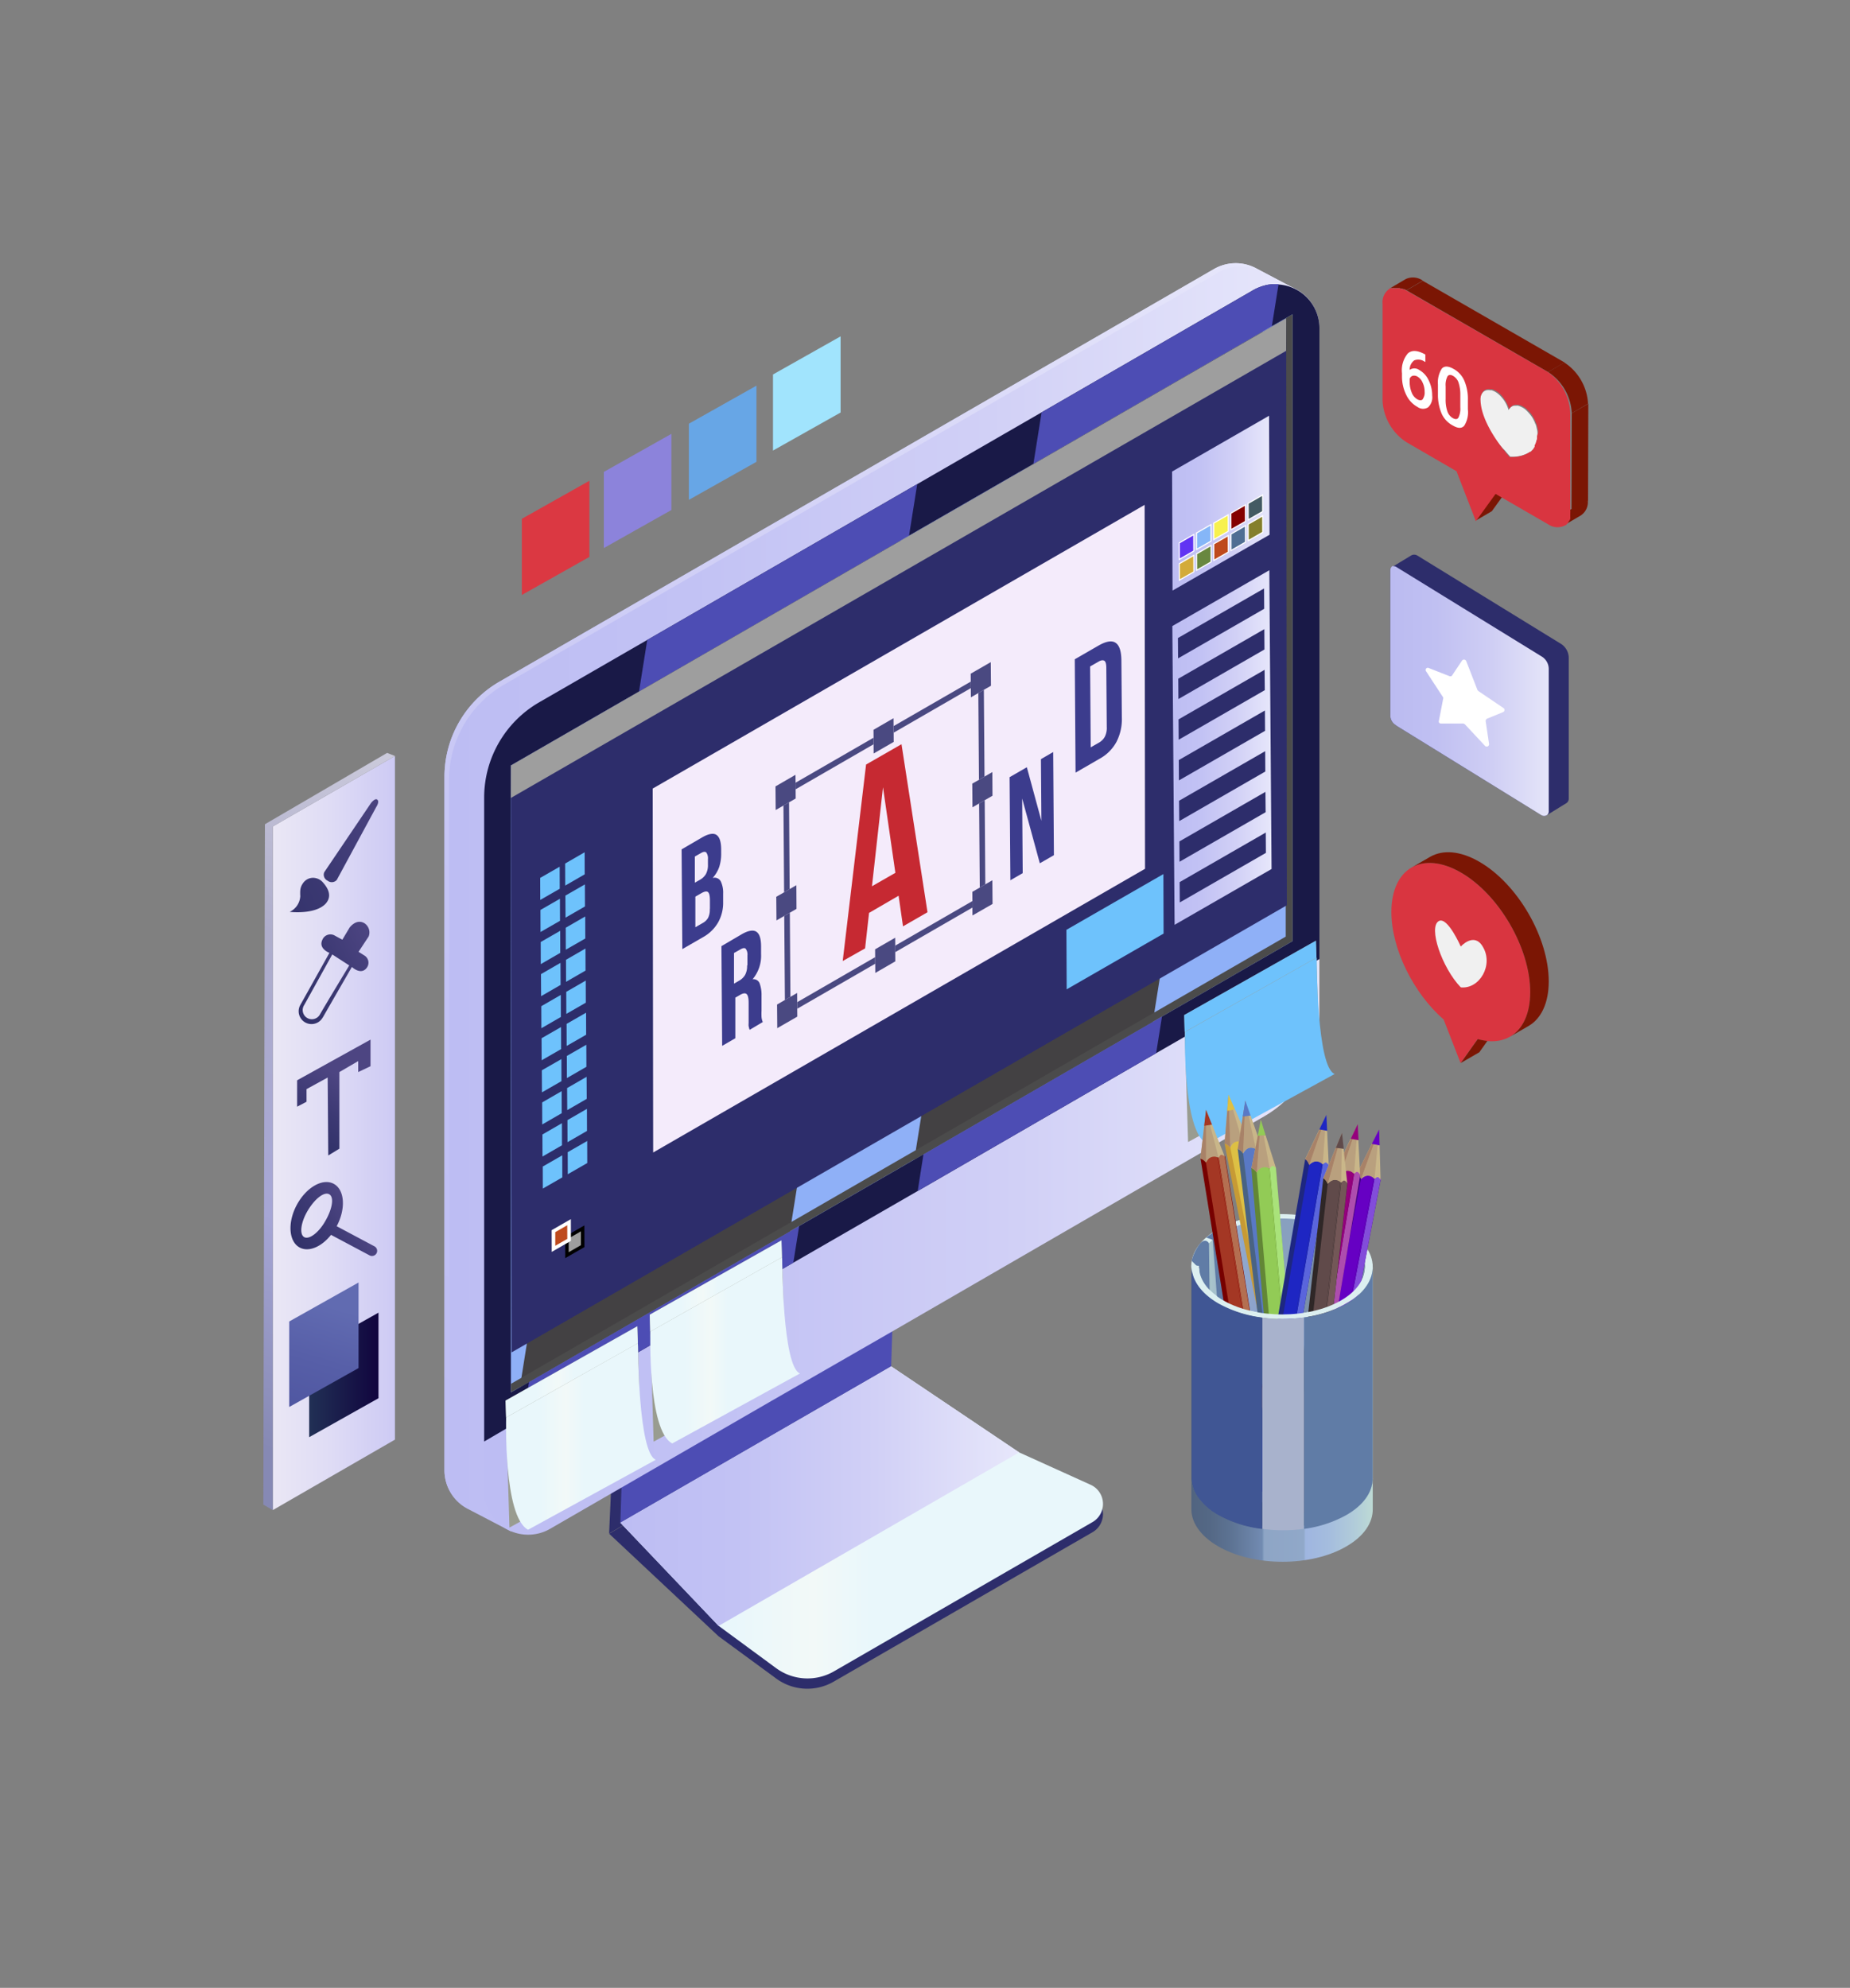 <svg style="filter: drop-shadow(0 7px 7px rgba(36, 36, 110, .71));" xmlns="http://www.w3.org/2000/svg"
     xmlns:xlink="http://www.w3.org/1999/xlink" viewBox="-40 -40 281 302">
    <rect x="-40" y="-40" width="281" height="302" fill="#808080" stroke="none"/>
    <defs>
        <style>
            .cls-1{isolation:isolate;}.cls-2{fill:#fff;}.cls-3{fill:#ecd948;}.cls-4{fill:#d19433;}.cls-5{fill:#80182c;}.cls-6{fill:#b820a0;}.cls-7{fill:#6134f3;}.cls-8{fill:#5573f5;}.cls-9{fill:#85b6f8;}.cls-10{fill:#68873f;}.cls-11{fill:#cdcdcd;}.cls-12{fill:#9ca38a;}.cls-13{fill:#f7f14f;}.cls-14{fill:#932136;}.cls-15{fill:#2d2d6b;}.cls-16{fill:url(#Ѕезым_нный_градиент_383);}.cls-17{fill:#4d4db4;}.cls-18{fill:url(#Безымянный_градиент_222);}.cls-19{fill:url(#Безымянный_градиент_222-2);}.cls-20{fill:url(#Безымянный_градиент_222-3);}.cls-21{fill:url(#Безымянный_градиент_222-4);}.cls-22{fill:#191947;}.cls-23{fill:#8fb0f7;}.cls-24{fill:#434143;}.cls-24,.cls-46,.cls-79{mix-blend-mode:screen;}.cls-25{fill:#4b4b4b;}.cls-26{fill:#9e9e9e;}.cls-27{fill:#f4ebfb;}.cls-28{fill:url(#Безымянный_градиент_222-5);}.cls-29{fill:#6ec2fc;}.cls-30{fill:url(#Безымянный_градиент_222-6);}.cls-31{fill:#435a63;}.cls-32{fill:#840000;}.cls-33{fill:#847f2c;}.cls-34{fill:#506e93;}.cls-35{fill:#be4a1d;}.cls-36{fill:#d3ab3a;}.cls-37,.cls-54{mix-blend-mode:multiply;}.cls-38{fill:#999c90;}.cls-39{fill:url(#Ѕезым_нный_градиент_383-2);}.cls-40{fill:url(#Ѕезым_нный_градиент_383-3);}.cls-41{fill:url(#Ѕезым_нный_градиент_383-4);}.cls-42{fill:url(#Ѕезым_нный_градиент_383-5);}.cls-43{fill:#dceff0;}.cls-44{fill:url(#Ѕезым_нный_градиент_1712);}.cls-45{fill:url(#Ѕезым_нный_градиент_1694);}.cls-46{fill:#464e5a;}.cls-47{fill:url(#Ѕезым_нный_градиент_1700);}.cls-48{fill:#c79a35;}.cls-49{fill:#efdf69;}.cls-50{fill:#ddc044;}.cls-51{fill:#c9b689;}.cls-52{fill:#b9a07e;}.cls-53{fill:#a88268;}.cls-54,.cls-79{fill:#607ca6;}.cls-55{fill:#700;}.cls-56{fill:#b46f51;}.cls-57{fill:#a43724;}.cls-58{fill:#496383;}.cls-59{fill:#86acde;}.cls-60{fill:#5979c5;}.cls-61{fill:#628636;}.cls-62{fill:#a9e27a;}.cls-63{fill:#92cb56;}.cls-64{fill:#1e2781;}.cls-65{fill:#5a65dc;}.cls-66{fill:#1e26c3;}.cls-67{fill:#3c0080;}.cls-68{fill:#824dda;}.cls-69{fill:#6600c3;}.cls-70{fill:#640066;}.cls-71{fill:#ad4dae;}.cls-72{fill:#95007d;}.cls-73{fill:#2f2727;}.cls-74{fill:#735757;}.cls-75{fill:#604a4a;}.cls-76{mix-blend-mode:saturation;fill:url(#Ѕезым_нный_градиент_1629);}.cls-77{fill:#a8b2cc;}.cls-77,.cls-78{mix-blend-mode:hue;}.cls-78{fill:#405694;}.cls-80{fill:url(#Безымянный_градиент_84);}.cls-81{fill:url(#Безымянный_градиент_29);}.cls-82{fill:url(#Безымянный_градиент_61);}.cls-83{fill:url(#Безымянный_градиент_61-2);}.cls-84{fill:url(#Безымянный_градиент_61-3);}.cls-85{fill:url(#Безымянный_градиент_61-4);}.cls-86{fill:url(#Безымянный_градиент_61-5);}.cls-87{fill:url(#Безымянный_градиент_67);}.cls-88{fill:url(#Безымянный_градиент_77);}.cls-89{fill:#a1e4fd;}.cls-90{fill:#67a6e6;}.cls-91{fill:#db3842;}.cls-92{fill:#8c83db;}.cls-93{fill:#3c3c8d;}.cls-94{fill:#4a4981;}.cls-95{fill:#c62932;}.cls-96{fill:url(#Безымянный_градиент_9);}.cls-97{fill:none;}.cls-98{fill:#7b1604;}.cls-99{fill:#d93540;}.cls-100{fill:#f0f0f0;}.cls-101{fill:#732619;}.cls-102{fill:#818181;}
        </style>
        <linearGradient id="Ѕезым_нный_градиент_383" x1="54.23" y1="191.29" x2="127.54" y2="191.29"
                        gradientUnits="userSpaceOnUse">
            <stop offset="0.23" stop-color="#e9f7fb"/>
            <stop offset="0.4" stop-color="#f2f9f8"/>
            <stop offset="0.52" stop-color="#e9f7fb"/>
        </linearGradient>
        <linearGradient id="Безымянный_градиент_222" x1="54.23" y1="187.29" x2="114.8" y2="187.29"
                        gradientUnits="userSpaceOnUse">
            <stop offset="0" stop-color="#bdbdf3"/>
            <stop offset="0.29" stop-color="#c2c2f4"/>
            <stop offset="0.64" stop-color="#d1d0f6"/>
            <stop offset="1" stop-color="#e7e7fb"/>
        </linearGradient>
        <linearGradient id="Безымянный_градиент_222-2" x1="27.51" y1="96.31" x2="156.94" y2="96.31"
                        xlink:href="#Безымянный_градиент_222"/>
        <linearGradient id="Безымянный_градиент_222-3" x1="9.45" y1="182.15" x2="125.68" y2="-19.18"
                        xlink:href="#Безымянный_градиент_222"/>
        <linearGradient id="Безымянный_градиент_222-4" x1="33.53" y1="98.16" x2="160.4" y2="98.16"
                        xlink:href="#Безымянный_градиент_222"/>
        <linearGradient id="Безымянный_градиент_222-5" x1="138.03" y1="36.44" x2="152.83" y2="36.44"
                        xlink:href="#Безымянный_градиент_222"/>
        <linearGradient id="Безымянный_градиент_222-6" x1="138.07" y1="73.57" x2="153.14" y2="73.57"
                        xlink:href="#Безымянный_градиент_222"/>
        <linearGradient id="Ѕезым_нный_градиент_383-2" x1="36.79" y1="168.42" x2="56.89" y2="168.42"
                        xlink:href="#Ѕезым_нный_градиент_383"/>
        <linearGradient id="Ѕезым_нный_градиент_383-3" x1="36.86" y1="178.23" x2="59.6" y2="178.23"
                        xlink:href="#Ѕезым_нный_градиент_383"/>
        <linearGradient id="Ѕезым_нный_градиент_383-4" x1="58.68" y1="155.37" x2="78.78" y2="155.37"
                        xlink:href="#Ѕезым_нный_градиент_383"/>
        <linearGradient id="Ѕезым_нный_градиент_383-5" x1="58.75" y1="165.18" x2="81.49" y2="165.18"
                        xlink:href="#Ѕезым_нный_градиент_383"/>
        <linearGradient id="Ѕезым_нный_градиент_1712" x1="140.94" y1="172.45" x2="168.51" y2="172.45"
                        gradientUnits="userSpaceOnUse">
            <stop offset="0" stop-color="#44597c"/>
            <stop offset="0.31" stop-color="#495e7f"/>
            <stop offset="0.39" stop-color="#4b6081"/>
            <stop offset="0.39" stop-color="#5c7498"/>
            <stop offset="0.4" stop-color="#87a6d1"/>
            <stop offset="0.4" stop-color="#94b5e2"/>
            <stop offset="0.62" stop-color="#9bbbe5"/>
            <stop offset="0.63" stop-color="#aec5f0"/>
            <stop offset="0.73" stop-color="#b2cbef"/>
            <stop offset="0.86" stop-color="#bedcee"/>
            <stop offset="1" stop-color="#cff4ec"/>
        </linearGradient>
        <linearGradient id="Ѕезым_нный_градиент_1694" x1="140.94" y1="190.86" x2="168.51" y2="190.86"
                        gradientUnits="userSpaceOnUse">
            <stop offset="0" stop-color="#516480"/>
            <stop offset="0.1" stop-color="#546885"/>
            <stop offset="0.22" stop-color="#5d7393"/>
            <stop offset="0.35" stop-color="#6d85aa"/>
            <stop offset="0.39" stop-color="#728bb2"/>
            <stop offset="0.4" stop-color="#88a0c1"/>
            <stop offset="0.4" stop-color="#8ea5c5"/>
            <stop offset="0.62" stop-color="#90a8c9"/>
            <stop offset="0.63" stop-color="#9fb6e0"/>
            <stop offset="0.75" stop-color="#a4bcde"/>
            <stop offset="0.91" stop-color="#b2cdd9"/>
            <stop offset="1" stop-color="#bddad5"/>
        </linearGradient>
        <linearGradient id="Ѕезым_нный_градиент_1700" x1="142.11" y1="152.41" x2="167.35" y2="152.41"
                        gradientTransform="translate(306.3 -3.14) rotate(89.69)" gradientUnits="userSpaceOnUse">
            <stop offset="0" stop-color="#b3d0ca"/>
            <stop offset="0.14" stop-color="#9eb8cb"/>
            <stop offset="0.27" stop-color="#90a7cc"/>
            <stop offset="0.37" stop-color="#8ba1cc"/>
            <stop offset="0.38" stop-color="#89a1c1"/>
            <stop offset="0.6" stop-color="#879fbe"/>
            <stop offset="0.61" stop-color="#7b90ab"/>
            <stop offset="0.71" stop-color="#798da8"/>
            <stop offset="1" stop-color="#7588a3"/>
        </linearGradient>
        <linearGradient id="Ѕезым_нный_градиент_1629" x1="168.49" y1="168.65" x2="168.51" y2="168.65"
                        gradientUnits="userSpaceOnUse">
            <stop offset="0" stop-color="#29364f"/>
            <stop offset="0.09" stop-color="#2c3954"/>
            <stop offset="0.19" stop-color="#334462"/>
            <stop offset="0.3" stop-color="#405479"/>
            <stop offset="0.39" stop-color="#4d6691"/>
            <stop offset="0.39" stop-color="#5f7ba8"/>
            <stop offset="0.4" stop-color="#87a7d8"/>
            <stop offset="0.62" stop-color="#b6cce5"/>
            <stop offset="0.63" stop-color="#f1f5fa"/>
            <stop offset="0.63" stop-color="#fff"/>
            <stop offset="0.77" stop-color="#f9fdfc"/>
            <stop offset="0.95" stop-color="#e8f6f4"/>
            <stop offset="1" stop-color="#e2f4f1"/>
        </linearGradient>
        <linearGradient id="Безымянный_градиент_84" x1="1.43" y1="132.13" x2="19.99" y2="132.13"
                        gradientUnits="userSpaceOnUse">
            <stop offset="0" stop-color="#eae7f5"/>
            <stop offset="0.47" stop-color="#dfdcf5"/>
            <stop offset="1" stop-color="#cdcaf4"/>
        </linearGradient>
        <linearGradient id="Безымянный_градиент_29" x1="-15.09" y1="173.18" x2="30.59" y2="70.31"
                        gradientUnits="userSpaceOnUse">
            <stop offset="0" stop-color="#8689b4"/>
            <stop offset="0.29" stop-color="#a6a6d5"/>
            <stop offset="0.64" stop-color="#aeadcb"/>
            <stop offset="0.97" stop-color="#d0cfde"/>
            <stop offset="1" stop-color="#e5e5f9"/>
        </linearGradient>
        <linearGradient id="Безымянный_градиент_61" x1="-0.55" y1="99.86" x2="23.28" y2="87.9"
                        gradientUnits="userSpaceOnUse">
            <stop offset="0" stop-color="#313169"/>
            <stop offset="0.48" stop-color="#3c3973"/>
            <stop offset="1" stop-color="#4d4582"/>
        </linearGradient>
        <linearGradient id="Безымянный_градиент_61-2" x1="-2.52" y1="95.94" x2="21.31" y2="83.98"
                        xlink:href="#Безымянный_градиент_61"/>
        <linearGradient id="Безымянный_градиент_61-3" x1="3.91" y1="111.2" x2="17.65" y2="104.31"
                        xlink:href="#Безымянный_градиент_61"/>
        <linearGradient id="Безымянный_градиент_61-4" x1="6.15" y1="133.22" x2="11.6" y2="123.49"
                        xlink:href="#Безымянный_градиент_61"/>
        <linearGradient id="Безымянный_градиент_61-5" x1="5.41" y1="149.87" x2="13.94" y2="144.37"
                        xlink:href="#Безымянный_градиент_61"/>
        <linearGradient id="Безымянный_градиент_67" x1="6.96" y1="168.88" x2="17.49" y2="168.88"
                        gradientUnits="userSpaceOnUse">
            <stop offset="0" stop-color="#213055"/>
            <stop offset="0.97" stop-color="#11063f"/>
        </linearGradient>
        <linearGradient id="Безымянный_градиент_77" x1="5.44" y1="176.88" x2="10.89" y2="158.59"
                        gradientUnits="userSpaceOnUse">
            <stop offset="0" stop-color="#4d549f"/>
            <stop offset="0.56" stop-color="#575fa8"/>
            <stop offset="1" stop-color="#616bb1"/>
        </linearGradient>
        <linearGradient id="Безымянный_градиент_9" x1="-310.8" y1="-2332.27" x2="-286.74" y2="-2332.27"
                        gradientTransform="translate(-115.56 -2267.29) rotate(180)" gradientUnits="userSpaceOnUse">
            <stop offset="0" stop-color="#e5e5f9"/>
            <stop offset="0.36" stop-color="#cfcef4"/>
            <stop offset="0.71" stop-color="#c0c0f2"/>
            <stop offset="1" stop-color="#bbbbf1"/>
        </linearGradient>
    </defs>
    <title>Brand presentation</title>
    <g class="cls-1">
        <g id="Слой_1" data-name="Слой 1">
            <g id="_Группа_" data-name="&lt;Группа&gt;">
                <g id="_Группа_2" data-name="&lt;Группа&gt;">
                    <path id="_Контур_" data-name="&lt;Контур&gt;" class="cls-2"
                          d="M135.48,55.39c-1.38,0-2.28-1.09-2.27-2.85a9,9,0,0,1,3.9-6.88,3.69,3.69,0,0,1,1.81-.6c1.39,0,2.28,1.09,2.28,2.85a9,9,0,0,1-3.9,6.88A3.76,3.76,0,0,1,135.48,55.39Z"/>
                    <g id="_Группа_3" data-name="&lt;Группа&gt;">
                        <path id="_Контур_2" data-name="&lt;Контур&gt;" class="cls-3"
                              d="M137.21,45.84v4.38l-2.62-1.55A8,8,0,0,1,137.21,45.84Z"/>
                        <path id="_Контур_3" data-name="&lt;Контур&gt;" class="cls-4"
                              d="M139.84,45.47l-2.64,4.75V45.84A2.71,2.71,0,0,1,139.84,45.47Z"/>
                        <path id="_Контур_4" data-name="&lt;Контур&gt;" class="cls-5"
                              d="M141,47.91l-3.79,2.31,2.64-4.75A2.52,2.52,0,0,1,141,47.91Z"/>
                        <path id="_Контур_5" data-name="&lt;Контур&gt;" class="cls-6"
                              d="M141,47.91h0a8,8,0,0,1-1.16,3.86l-2.63-1.56Z"/>
                        <path id="_Контур_6" data-name="&lt;Контур&gt;" class="cls-7"
                              d="M139.83,51.78a8,8,0,0,1-2.64,2.83V50.22Z"/>
                        <path id="_Контур_7" data-name="&lt;Контур&gt;" class="cls-8"
                              d="M137.2,50.22v4.39a2.69,2.69,0,0,1-2.62.37Z"/>
                        <path id="_Контур_8" data-name="&lt;Контур&gt;" class="cls-9"
                              d="M137.2,50.22,134.57,55a2.56,2.56,0,0,1-1.16-2.45Z"/>
                        <path id="_Контур_9" data-name="&lt;Контур&gt;" class="cls-10"
                              d="M137.2,50.22l-3.79,2.31h0a8.06,8.06,0,0,1,1.17-3.86Z"/>
                    </g>
                    <polygon id="_Контур_10" data-name="&lt;Контур&gt;" class="cls-11"
                             points="133.3 54.13 137.2 50.23 133.46 55.11 133.3 54.13"/>
                    <polygon id="_Контур_11" data-name="&lt;Контур&gt;" class="cls-11"
                             points="134.48 47.78 137.2 50.23 135.29 46.68 134.48 47.78"/>
                    <polygon id="_Контур_12" data-name="&lt;Контур&gt;" class="cls-12"
                             points="137.2 50.23 139.75 47.46 139.26 46.79 137.48 49.76 137.2 50.23"/>
                    <polygon id="_Контур_13" data-name="&lt;Контур&gt;" class="cls-11"
                             points="137.2 50.23 140.7 44.85 141 45.58 137.2 50.23"/>
                    <path id="_Контур_14" data-name="&lt;Контур&gt;" class="cls-2"
                          d="M140.62,46c-.21,0-.41-.14-.41-.48a1.26,1.26,0,0,1,.55-1,.57.57,0,0,1,.29-.09c.21,0,.41.14.41.48a1.26,1.26,0,0,1-.55,1A.57.57,0,0,1,140.62,46Z"/>
                    <path id="_Контур_15" data-name="&lt;Контур&gt;" class="cls-5"
                          d="M141.32,44.93a1.1,1.1,0,0,1-.49.85c-.26.17-.48,0-.48-.26a1.1,1.1,0,0,1,.49-.85C141.1,44.51,141.32,44.62,141.32,44.93Z"/>
                    <path id="_Контур_16" data-name="&lt;Контур&gt;" class="cls-2"
                          d="M134.66,48c-.2,0-.4-.15-.4-.48a1.23,1.23,0,0,1,.55-1,.51.51,0,0,1,.29-.1.42.42,0,0,1,.41.48,1.27,1.27,0,0,1-.56,1A.67.67,0,0,1,134.66,48Z"/>
                    <path id="_Контур_17" data-name="&lt;Контур&gt;" class="cls-13"
                          d="M135.37,46.93a1.16,1.16,0,0,1-.49.86c-.26.16-.48,0-.48-.27a1.11,1.11,0,0,1,.48-.85C135.15,46.51,135.37,46.63,135.37,46.93Z"/>
                    <path id="_Контур_18" data-name="&lt;Контур&gt;" class="cls-2"
                          d="M139.29,47.9c-.21,0-.41-.14-.41-.48a1.26,1.26,0,0,1,.55-1,.57.57,0,0,1,.29-.09c.21,0,.41.14.41.48a1.26,1.26,0,0,1-.55,1A.57.57,0,0,1,139.29,47.9Z"/>
                    <path id="_Контур_19" data-name="&lt;Контур&gt;" class="cls-14"
                          d="M140,46.83a1.1,1.1,0,0,1-.49.85c-.26.16-.48,0-.48-.26a1.1,1.1,0,0,1,.49-.85C139.77,46.4,140,46.52,140,46.83Z"/>
                    <path id="_Контур_20" data-name="&lt;Контур&gt;" class="cls-2"
                          d="M133.08,55.47c-.21,0-.41-.14-.41-.48a1.27,1.27,0,0,1,.56-1,.63.63,0,0,1,.29-.1c.2,0,.4.15.4.48a1.26,1.26,0,0,1-.55,1A.59.59,0,0,1,133.08,55.47Z"/>
                    <path id="_Контур_21" data-name="&lt;Контур&gt;" class="cls-9"
                          d="M133.78,54.4a1.11,1.11,0,0,1-.48.85c-.27.16-.49,0-.49-.26a1.13,1.13,0,0,1,.49-.86C133.56,54,133.78,54.09,133.78,54.4Z"/>
                </g>
            </g>
            <g id="_Группа_4" data-name="&lt;Группа&gt;">
                <path id="_Контур_22" data-name="&lt;Контур&gt;" class="cls-15"
                      d="M86.66,215.46l39.28-22.68a3.19,3.19,0,0,0-.28-5.67l-10.86-4.92-21.15-13L52.52,193l16.63,15.59L77.89,215A8,8,0,0,0,86.66,215.46Z"/>
                <polygon id="_Контур_23" data-name="&lt;Контур&gt;" class="cls-15"
                         points="54.23 154.17 95.36 130.43 93.65 169.22 52.52 192.96 54.23 154.17"/>
                <path id="_Контур_24" data-name="&lt;Контур&gt;" class="cls-16"
                      d="M86.66,213.92l39.28-22.68a3.19,3.19,0,0,0-.28-5.67l-10.86-4.92L95.36,167.58,54.23,191.33,69.15,207l8.74,6.43A8.05,8.05,0,0,0,86.66,213.92Z"/>
                <polygon id="_Контур_25" data-name="&lt;Контур&gt;" class="cls-17"
                         points="55.37 155.24 96.5 131.49 95.36 167.58 54.23 191.33 55.37 155.24"/>
                <polygon id="_Контур_26" data-name="&lt;Контур&gt;" class="cls-18"
                         points="69.15 207.01 114.8 180.65 95.36 167.58 54.23 191.33 69.15 207.01"/>
            </g>
            <g id="_Группа_5" data-name="&lt;Группа&gt;">
                <path id="_Контур_27" data-name="&lt;Контур&gt;" class="cls-19"
                      d="M156.94,4,150.68.7h0a6.6,6.6,0,0,0-6.3.18L35.88,63.55A16.7,16.7,0,0,0,27.51,78V183.33a6.6,6.6,0,0,0,3.73,6h0l6.37,3.32L41.15,187,146,126.46A16.71,16.71,0,0,0,154.38,112V8Z"/>
                <path id="_Контур_28" data-name="&lt;Контур&gt;" class="cls-20"
                      d="M28.21,183.82V78.51A16.71,16.71,0,0,1,36.58,64L145.09,1.38a6.58,6.58,0,0,1,6.29-.18v0l5.49,2.89.06-.08L150.68.7h0a6.6,6.6,0,0,0-6.3.18L35.88,63.55A16.7,16.7,0,0,0,27.51,78V183.33A6.56,6.56,0,0,0,30.76,189,6.54,6.54,0,0,1,28.21,183.82Z"/>
                <path id="_Контур_29" data-name="&lt;Контур&gt;" class="cls-21"
                      d="M160.4,9.83v105.3A16.69,16.69,0,0,1,152,129.61L132.28,141,96,162,77.16,172.84,43.54,192.27a6.68,6.68,0,0,1-10-5.78V81.18a16.71,16.71,0,0,1,8.36-14.47L58.3,57.22l41-23.67L118.2,22.64,150.4,4.05a6.66,6.66,0,0,1,10,5.78Z"/>
                <path id="_Контур_30" data-name="&lt;Контур&gt;" class="cls-22"
                      d="M160.41,9.83V105.7L135.61,120,99.39,140.94,80.5,151.83l-41,23.68v0L33.54,179V81.18A16.73,16.73,0,0,1,41.89,66.7l16.42-9.48,41-23.67,18.89-10.9L150.4,4.05a6.09,6.09,0,0,1,.82-.39,6.41,6.41,0,0,1,.81-.27,4.47,4.47,0,0,1,.84-.17,5.91,5.91,0,0,1,1.33,0A6.65,6.65,0,0,1,160.41,9.83Z"/>
                <polygon id="_Контур_31" data-name="&lt;Контур&gt;" class="cls-17"
                         points="99.32 33.55 80.5 151.83 39.48 175.51 40.36 169.93 40.38 169.93 58.31 57.22 99.32 33.55"/>
                <path id="_Контур_32" data-name="&lt;Контур&gt;" class="cls-17"
                      d="M154.2,3.18,135.61,120,99.39,140.94l.88-5.6L118.21,22.65,150.4,4.05a6.09,6.09,0,0,1,.82-.39,6.41,6.41,0,0,1,.81-.27,4.47,4.47,0,0,1,.84-.17A5.91,5.91,0,0,1,154.2,3.18Z"/>
                <polygon id="_Контур_33" data-name="&lt;Контур&gt;" class="cls-23"
                         points="156.34 7.74 156.34 102.97 136.5 114.42 100.28 135.35 81.39 146.25 40.37 169.94 37.6 171.54 37.6 76.29 57.06 65.06 98.08 41.37 116.96 30.48 153.18 9.56 156.34 7.74"/>
                <polygon id="_Контур_34" data-name="&lt;Контур&gt;" class="cls-24"
                         points="96.68 42.18 79.99 147.06 38.97 170.75 55.66 65.87 96.68 42.18"/>
                <polygon id="_Контур_35" data-name="&lt;Контур&gt;" class="cls-24"
                         points="151.79 10.37 135.11 115.22 98.88 136.16 115.56 31.29 151.79 10.37"/>
                <polygon id="_Контур_36" data-name="&lt;Контур&gt;" class="cls-25"
                         points="155.29 8.34 155.29 102.29 37.6 170.24 37.6 171.53 156.34 102.97 156.34 7.74 155.29 8.34"/>
            </g>
            <polygon id="_Контур_37" data-name="&lt;Контур&gt;" class="cls-15"
                     points="155.46 97.53 37.7 165.46 37.6 76.29 155.36 8.36 155.46 97.53"/>
            <polygon id="_Контур_38" data-name="&lt;Контур&gt;" class="cls-26"
                     points="155.35 13.3 37.59 81.23 37.6 76.29 155.36 8.36 155.35 13.3"/>
            <polygon id="_Контур_39" data-name="&lt;Контур&gt;" class="cls-27"
                     points="133.92 91.99 59.21 135.09 59.14 79.8 133.86 36.7 133.92 91.99"/>
            <polygon id="_Контур_40" data-name="&lt;Контур&gt;" class="cls-28"
                     points="152.83 41.24 138.1 49.72 138.03 31.64 152.76 23.16 152.83 41.24"/>
            <polygon id="_Контур_41" data-name="&lt;Контур&gt;" class="cls-29"
                     points="136.74 101.83 122.02 110.3 121.98 101.26 136.71 92.79 136.74 101.83"/>
            <polygon id="_Контур_42" data-name="&lt;Контур&gt;" class="cls-30"
                     points="153.14 92.02 138.41 100.5 138.07 55.11 152.8 46.63 153.14 92.02"/>
            <polygon id="_Контур_43" data-name="&lt;Контур&gt;" class="cls-15"
                     points="152.02 52.49 138.94 60.02 138.92 56.93 152 49.4 152.02 52.49"/>
            <polygon id="_Контур_44" data-name="&lt;Контур&gt;" class="cls-15"
                     points="152.06 58.67 138.99 66.2 138.97 63.11 152.04 55.58 152.06 58.67"/>
            <polygon id="_Контур_45" data-name="&lt;Контур&gt;" class="cls-15"
                     points="152.11 64.85 139.03 72.38 139.01 69.29 152.08 61.76 152.11 64.85"/>
            <polygon id="_Контур_46" data-name="&lt;Контур&gt;" class="cls-15"
                     points="152.15 71.03 139.07 78.56 139.05 75.47 152.13 67.94 152.15 71.03"/>
            <polygon id="_Контур_47" data-name="&lt;Контур&gt;" class="cls-15"
                     points="152.19 77.21 139.12 84.74 139.09 81.65 152.17 74.12 152.19 77.21"/>
            <polygon id="_Контур_48" data-name="&lt;Контур&gt;" class="cls-15"
                     points="152.24 83.39 139.16 90.92 139.14 87.83 152.21 80.3 152.24 83.39"/>
            <polygon id="_Контур_49" data-name="&lt;Контур&gt;" class="cls-15"
                     points="152.28 89.57 139.2 97.1 139.18 94.01 152.26 86.48 152.28 89.57"/>
            <g id="_Группа_6" data-name="&lt;Группа&gt;">
                <polygon id="_Контур_50" data-name="&lt;Контур&gt;" class="cls-2"
                         points="151.88 37.75 151.87 35.06 149.49 36.43 149.5 39.12 151.88 37.75"/>
                <polygon id="_Контур_51" data-name="&lt;Контур&gt;" class="cls-31"
                         points="149.66 36.52 151.7 35.35 151.71 37.66 149.67 38.83 149.66 36.52"/>
                <polygon id="_Контур_52" data-name="&lt;Контур&gt;" class="cls-2"
                         points="149.26 39.25 149.26 36.56 146.87 37.93 146.88 40.62 149.26 39.25"/>
                <polygon id="_Контур_53" data-name="&lt;Контур&gt;" class="cls-32"
                         points="147.04 38.02 149.08 36.85 149.09 39.16 147.05 40.33 147.04 38.02"/>
                <polygon id="_Контур_54" data-name="&lt;Контур&gt;" class="cls-2"
                         points="146.65 40.75 146.64 38.06 144.26 39.43 144.27 42.12 146.65 40.75"/>
                <polygon id="_Контур_55" data-name="&lt;Контур&gt;" class="cls-13"
                         points="144.43 39.52 146.47 38.35 146.48 40.66 144.44 41.83 144.43 39.52"/>
                <polygon id="_Контур_56" data-name="&lt;Контур&gt;" class="cls-2"
                         points="144.04 42.25 144.03 39.56 141.64 40.93 141.65 43.62 144.04 42.25"/>
                <polygon id="_Контур_57" data-name="&lt;Контур&gt;" class="cls-9"
                         points="141.82 41.02 143.86 39.85 143.86 42.16 141.82 43.33 141.82 41.02"/>
                <polygon id="_Контур_58" data-name="&lt;Контур&gt;" class="cls-2"
                         points="141.42 43.75 141.41 41.06 139.03 42.44 139.04 45.13 141.42 43.75"/>
                <polygon id="_Контур_59" data-name="&lt;Контур&gt;" class="cls-7"
                         points="139.2 42.53 141.24 41.35 141.25 43.66 139.21 44.83 139.2 42.53"/>
            </g>
            <g id="_Группа_7" data-name="&lt;Группа&gt;">
                <polygon id="_Контур_60" data-name="&lt;Контур&gt;" class="cls-2"
                         points="151.89 40.91 151.88 38.22 149.5 39.59 149.5 42.28 151.89 40.91"/>
                <polygon id="_Контур_61" data-name="&lt;Контур&gt;" class="cls-33"
                         points="149.67 39.68 151.71 38.51 151.72 40.81 149.68 41.99 149.67 39.68"/>
                <polygon id="_Контур_62" data-name="&lt;Контур&gt;" class="cls-2"
                         points="149.28 42.41 149.27 39.72 146.88 41.09 146.89 43.78 149.28 42.41"/>
                <polygon id="_Контур_63" data-name="&lt;Контур&gt;" class="cls-34"
                         points="147.06 41.18 149.09 40.01 149.1 42.31 147.06 43.49 147.06 41.18"/>
                <polygon id="_Контур_64" data-name="&lt;Контур&gt;" class="cls-2"
                         points="146.66 43.91 146.65 41.22 144.27 42.59 144.28 45.28 146.66 43.91"/>
                <polygon id="_Контур_65" data-name="&lt;Контур&gt;" class="cls-35"
                         points="144.44 42.68 146.48 41.51 146.49 43.82 144.45 44.99 144.44 42.68"/>
                <polygon id="_Контур_66" data-name="&lt;Контур&gt;" class="cls-2"
                         points="144.05 45.41 144.04 42.72 141.65 44.09 141.66 46.78 144.05 45.41"/>
                <polygon id="_Контур_67" data-name="&lt;Контур&gt;" class="cls-10"
                         points="141.83 44.19 143.87 43.01 143.87 45.32 141.84 46.49 141.83 44.19"/>
                <polygon id="_Контур_68" data-name="&lt;Контур&gt;" class="cls-2"
                         points="141.43 46.91 141.42 44.22 139.04 45.59 139.05 48.28 141.43 46.91"/>
                <polygon id="_Контур_69" data-name="&lt;Контур&gt;" class="cls-36"
                         points="139.21 45.69 141.25 44.51 141.26 46.82 139.22 47.99 139.21 45.69"/>
            </g>
            <g id="_Группа_8" data-name="&lt;Группа&gt;">
                <g id="_Группа_9" data-name="&lt;Группа&gt;">
                    <polygon id="_Контур_70" data-name="&lt;Контур&gt;" class="cls-29"
                             points="45.84 91.19 48.8 89.48 48.81 92.83 45.85 94.54 45.84 91.19"/>
                    <polygon id="_Контур_71" data-name="&lt;Контур&gt;" class="cls-29"
                             points="42.05 93.37 45.01 91.67 45.02 95.02 42.06 96.72 42.05 93.37"/>
                </g>
                <g id="_Группа_10" data-name="&lt;Группа&gt;">
                    <polygon id="_Контур_72" data-name="&lt;Контур&gt;" class="cls-29"
                             points="45.88 96.06 48.84 94.36 48.85 97.71 45.9 99.41 45.88 96.06"/>
                    <polygon id="_Контур_73" data-name="&lt;Контур&gt;" class="cls-29"
                             points="42.09 98.24 45.05 96.54 45.06 99.89 42.1 101.59 42.09 98.24"/>
                </g>
                <g id="_Группа_11" data-name="&lt;Группа&gt;">
                    <polygon id="_Контур_74" data-name="&lt;Контур&gt;" class="cls-29"
                             points="45.93 100.94 48.89 99.23 48.9 102.58 45.94 104.28 45.93 100.94"/>
                    <polygon id="_Контур_75" data-name="&lt;Контур&gt;" class="cls-29"
                             points="42.13 103.11 45.09 101.41 45.1 104.76 42.14 106.47 42.13 103.11"/>
                </g>
                <g id="_Группа_12" data-name="&lt;Группа&gt;">
                    <polygon id="_Контур_76" data-name="&lt;Контур&gt;" class="cls-29"
                             points="45.97 105.81 48.93 104.1 48.94 107.45 45.98 109.16 45.97 105.81"/>
                    <polygon id="_Контур_77" data-name="&lt;Контур&gt;" class="cls-29"
                             points="42.17 107.99 45.13 106.28 45.15 109.63 42.19 111.34 42.17 107.99"/>
                </g>
                <g id="_Группа_13" data-name="&lt;Группа&gt;">
                    <polygon id="_Контур_78" data-name="&lt;Контур&gt;" class="cls-29"
                             points="46.01 110.68 48.97 108.97 48.98 112.33 46.02 114.03 46.01 110.68"/>
                    <polygon id="_Контур_79" data-name="&lt;Контур&gt;" class="cls-29"
                             points="42.22 112.86 45.18 111.15 45.19 114.5 42.23 116.21 42.22 112.86"/>
                </g>
                <g id="_Группа_14" data-name="&lt;Группа&gt;">
                    <polygon id="_Контур_80" data-name="&lt;Контур&gt;" class="cls-29"
                             points="46.06 115.55 49.02 113.85 49.03 117.2 46.07 118.9 46.06 115.55"/>
                    <polygon id="_Контур_81" data-name="&lt;Контур&gt;" class="cls-29"
                             points="42.26 117.73 45.22 116.03 45.23 119.38 42.27 121.08 42.26 117.73"/>
                </g>
                <g id="_Группа_15" data-name="&lt;Группа&gt;">
                    <polygon id="_Контур_82" data-name="&lt;Контур&gt;" class="cls-29"
                             points="46.1 120.42 49.06 118.72 49.07 122.07 46.11 123.78 46.1 120.42"/>
                    <polygon id="_Контур_83" data-name="&lt;Контур&gt;" class="cls-29"
                             points="42.3 122.6 45.27 120.9 45.28 124.25 42.32 125.95 42.3 122.6"/>
                </g>
                <g id="_Группа_16" data-name="&lt;Группа&gt;">
                    <polygon id="_Контур_84" data-name="&lt;Контур&gt;" class="cls-29"
                             points="46.14 125.3 49.1 123.59 49.12 126.94 46.16 128.65 46.14 125.3"/>
                    <polygon id="_Контур_85" data-name="&lt;Контур&gt;" class="cls-29"
                             points="42.35 127.48 45.31 125.77 45.32 129.12 42.36 130.83 42.35 127.48"/>
                </g>
                <g id="_Группа_17" data-name="&lt;Группа&gt;">
                    <polygon id="_Контур_86" data-name="&lt;Контур&gt;" class="cls-29"
                             points="46.19 130.17 49.15 128.46 49.16 131.81 46.2 133.52 46.19 130.17"/>
                    <polygon id="_Контур_87" data-name="&lt;Контур&gt;" class="cls-29"
                             points="42.39 132.35 45.35 130.64 45.36 133.99 42.4 135.7 42.39 132.35"/>
                </g>
                <g id="_Группа_18" data-name="&lt;Группа&gt;">
                    <polygon id="_Контур_88" data-name="&lt;Контур&gt;" class="cls-29"
                             points="46.23 135.04 49.19 133.34 49.2 136.69 46.24 138.39 46.23 135.04"/>
                    <polygon id="_Контур_89" data-name="&lt;Контур&gt;" class="cls-29"
                             points="42.44 137.22 45.4 135.52 45.41 138.87 42.45 140.57 42.44 137.22"/>
                </g>
            </g>
            <g id="_Группа_19" data-name="&lt;Группа&gt;">
                <polygon id="_Контур_90" data-name="&lt;Контур&gt;"
                         points="48.77 149.46 48.76 146.17 45.84 147.85 45.85 151.14 48.77 149.46"/>
                <polygon id="_Контур_91" data-name="&lt;Контур&gt;" class="cls-26"
                         points="46.38 148.14 48.23 147.07 48.23 149.17 46.38 150.24 46.38 148.14"/>
                <polygon id="_Контур_92" data-name="&lt;Контур&gt;" class="cls-2"
                         points="46.72 148.51 46.71 145.21 43.79 146.89 43.8 150.19 46.72 148.51"/>
                <polygon id="_Контур_93" data-name="&lt;Контур&gt;" class="cls-35"
                         points="44.34 147.19 46.16 146.14 46.17 148.21 44.34 149.26 44.34 147.19"/>
            </g>
            <g id="_Группа_20" data-name="&lt;Группа&gt;">
                <g id="_Группа_21" data-name="&lt;Группа&gt;" class="cls-37">
                    <polygon id="_Контур_94" data-name="&lt;Контур&gt;" class="cls-38"
                             points="56.8 161.49 36.79 172.78 37.38 192.07 57.41 181.1 56.8 161.49"/>
                </g>
                <polygon id="_Контур_95" data-name="&lt;Контур&gt;" class="cls-39"
                         points="56.8 161.49 36.79 172.78 36.87 175.35 56.89 164.06 56.82 161.99 56.8 161.49"/>
                <path id="_Контур_96" data-name="&lt;Контур&gt;" class="cls-40"
                      d="M56.88,164.06l-20,11.29s-.43,15.08,3.33,17.05l19.4-10.63c-2.68-1.05-2.7-17.22-2.7-17.22Z"/>
            </g>
            <g id="_Группа_22" data-name="&lt;Группа&gt;">
                <g id="_Группа_23" data-name="&lt;Группа&gt;" class="cls-37">
                    <polygon id="_Контур_97" data-name="&lt;Контур&gt;" class="cls-38"
                             points="78.7 148.44 58.69 159.73 59.28 179.02 79.3 168.05 78.7 148.44"/>
                </g>
                <polygon id="_Контур_98" data-name="&lt;Контур&gt;" class="cls-41"
                         points="78.7 148.44 58.69 159.73 58.76 162.3 78.78 151 78.71 148.94 78.7 148.44"/>
                <path id="_Контур_99" data-name="&lt;Контур&gt;" class="cls-42"
                      d="M78.78,151l-20,11.29s-.42,15.08,3.33,17l19.4-10.63c-2.67-1.05-2.7-17.22-2.7-17.22Z"/>
            </g>
            <g id="_Группа_24" data-name="&lt;Группа&gt;">
                <g id="_Группа_25" data-name="&lt;Группа&gt;" class="cls-37">
                    <polygon id="_Контур_100" data-name="&lt;Контур&gt;" class="cls-38"
                             points="159.88 102.91 139.87 114.21 140.46 133.5 160.49 122.53 159.88 102.91"/>
                </g>
                <polygon id="_Контур_101" data-name="&lt;Контур&gt;" class="cls-29"
                         points="159.88 102.91 139.87 114.21 139.94 116.78 159.96 105.48 159.89 103.41 159.88 102.91"/>
                <path id="_Контур_102" data-name="&lt;Контур&gt;" class="cls-29"
                      d="M160,105.48l-20,11.3s-.42,15.08,3.33,17l19.4-10.62C160,122.15,160,106,160,106Z"/>
            </g>
            <g id="_Группа_26" data-name="&lt;Группа&gt;">
                <g id="_Группа_27" data-name="&lt;Группа&gt;">
                    <ellipse id="_Контур_103" data-name="&lt;Контур&gt;" class="cls-43" cx="154.73" cy="152.41"
                             rx="7.96" ry="13.78" transform="translate(1.48 306.31) rotate(-89.69)"/>
                    <path id="_Контур_104" data-name="&lt;Контур&gt;" class="cls-44"
                          d="M168.51,184.51h0V152.45c0,2-1.33,4.06-4,5.61-5.36,3.1-14.09,3.08-19.49,0-2.69-1.55-4-3.58-4.06-5.61h0V184.5h0c0,2,1.38,4.07,4.07,5.63,5.4,3.12,14.13,3.13,19.49,0C167.2,188.62,168.53,186.56,168.51,184.51Z"/>
                    <path id="_Контур_105" data-name="&lt;Контур&gt;" class="cls-45"
                          d="M168.51,189.27h0v-4.76c0,2-1.33,4.06-4,5.61-5.36,3.1-14.09,3.08-19.49,0-2.69-1.55-4-3.58-4.06-5.6h0v4.78h0c0,2,1.38,4.07,4.07,5.62,5.4,3.12,14.13,3.14,19.49,0C167.2,193.37,168.53,191.32,168.51,189.27Z"/>
                    <path id="_Контур_106" data-name="&lt;Контур&gt;" class="cls-46"
                          d="M163.88,179.19c-5.09-2.93-13.31-2.95-18.36,0s-5,7.66,0,10.6,13.31,3,18.36,0S169,182.13,163.88,179.19Z"/>
                    <ellipse id="_Контур_107" data-name="&lt;Контур&gt;" class="cls-47" cx="154.73" cy="152.41"
                             rx="7.29" ry="12.62" transform="translate(1.48 306.31) rotate(-89.69)"/>
                    <g id="_Группа_28" data-name="&lt;Группа&gt;">
                        <path id="_Контур_108" data-name="&lt;Контур&gt;" class="cls-48"
                              d="M159.31,182.08l-.75,1-.16.06a13.44,13.44,0,0,1-1.83.33l-.88-.65L146,133.74l.66-.47,1-.72.83-.6.16.19,1,1.16Z"/>
                        <polygon id="_Контур_109" data-name="&lt;Контур&gt;" class="cls-49"
                                 points="159.31 182.08 158.56 183.06 148.76 133.55 148.68 132.14 148.67 132.07 149.68 133.3 159.31 182.08"/>
                        <polygon id="_Контур_110" data-name="&lt;Контур&gt;" class="cls-50"
                                 points="158.56 183.06 158.4 183.12 148.58 133.46 148.76 133.55 158.56 183.06"/>
                        <path id="_Контур_111" data-name="&lt;Контур&gt;" class="cls-50"
                              d="M158.4,183.12a13.44,13.44,0,0,1-1.83.33l-9.91-50.18-.1-.5,1.13-.22.69-.14Z"/>
                        <path id="_Контур_112" data-name="&lt;Контур&gt;" class="cls-51"
                              d="M146,133.74l.4-5,1.18-.23,2.11,4.82s-.5-.45-.71-.13l-.22.32a1.37,1.37,0,0,0-1-.16c-.53.15-.89,1-.89,1A1.52,1.52,0,0,0,146,133.74Z"/>
                        <path id="_Контур_113" data-name="&lt;Контур&gt;" class="cls-52"
                              d="M148.76,133.55l-2.16-7.24.28,8A1.32,1.32,0,0,1,148.76,133.55Z"/>
                        <path id="_Контур_114" data-name="&lt;Контур&gt;" class="cls-53"
                              d="M146.88,134.34l-.28-8-.6,7.43S146.32,133.71,146.88,134.34Z"/>
                        <polygon id="_Контур_115" data-name="&lt;Контур&gt;" class="cls-50"
                                 points="146.6 126.31 146.4 128.77 147.58 128.54 146.6 126.31"/>
                    </g>
                    <path id="_Контур_116" data-name="&lt;Контур&gt;" class="cls-54"
                          d="M143.2,148l1,.36s.83,10.48.86,12.43.94,18.1.94,18.1l4.59,6,2.07-1.86-4.08-5.21-2.81-30.6-.82-.48Z"/>
                    <path id="_Контур_117" data-name="&lt;Контур&gt;" class="cls-54"
                          d="M156.07,189.58l-7.4-2.27L142,183.06l.17-30.34L141,151.55a7.07,7.07,0,0,1,1.31-2.66c.87-.89,1.32,0,1.32,0l.42,31.86,7.05,5,6.79,2.36Z"/>
                    <g id="_Группа_29" data-name="&lt;Группа&gt;">
                        <path id="_Контур_118" data-name="&lt;Контур&gt;" class="cls-55"
                              d="M154,184.77l-.79.95-.16.06a12.17,12.17,0,0,1-1.84.27l-.86-.69-8-49.36.68-.44,1.05-.69.85-.57.15.19,1,1.2Z"/>
                        <polygon id="_Контур_119" data-name="&lt;Контур&gt;" class="cls-56"
                                 points="153.96 184.77 153.17 185.72 145.1 135.9 145.06 134.49 145.06 134.43 146.02 135.69 153.96 184.77"/>
                        <polygon id="_Контур_120" data-name="&lt;Контур&gt;" class="cls-57"
                                 points="153.17 185.72 153.01 185.78 144.92 135.81 145.1 135.9 153.17 185.72"/>
                        <path id="_Контур_121" data-name="&lt;Контур&gt;" class="cls-57"
                              d="M153,185.78a12.17,12.17,0,0,1-1.84.27L143,135.56l-.09-.51,1.14-.18.69-.12Z"/>
                        <path id="_Контур_122" data-name="&lt;Контур&gt;" class="cls-51"
                              d="M142.33,136l.58-5,1.18-.19,1.94,4.9s-.48-.47-.71-.16l-.22.31a1.41,1.41,0,0,0-1-.19c-.53.13-.92.92-.92.92A1.57,1.57,0,0,0,142.33,136Z"/>
                        <path id="_Контур_123" data-name="&lt;Контур&gt;" class="cls-52"
                              d="M145.1,135.9l-1.91-7.3v8A1.32,1.32,0,0,1,145.1,135.9Z"/>
                        <path id="_Контур_124" data-name="&lt;Контур&gt;" class="cls-53"
                              d="M143.19,136.63v-8l-.86,7.4S142.65,136,143.19,136.63Z"/>
                        <polygon id="_Контур_125" data-name="&lt;Контур&gt;" class="cls-57"
                                 points="143.19 128.6 142.91 131.04 144.09 130.85 143.19 128.6"/>
                    </g>
                    <g id="_Группа_30" data-name="&lt;Группа&gt;">
                        <path id="_Контур_126" data-name="&lt;Контур&gt;" class="cls-58"
                              d="M157.67,183.75l-.82.92-.16.05a14.14,14.14,0,0,1-1.85.19l-.84-.71-6-49.65.69-.41,1.08-.65.87-.53.14.19.91,1.24Z"/>
                        <polygon id="_Контур_127" data-name="&lt;Контур&gt;" class="cls-59"
                                 points="157.67 183.75 156.85 184.67 150.76 134.57 150.78 133.15 150.78 133.09 151.69 134.38 157.67 183.75"/>
                        <polygon id="_Контур_128" data-name="&lt;Контур&gt;" class="cls-60"
                                 points="156.85 184.67 156.69 184.72 150.59 134.47 150.76 134.57 156.85 184.67"/>
                        <path id="_Контур_129" data-name="&lt;Контур&gt;" class="cls-60"
                              d="M156.69,184.72a14.14,14.14,0,0,1-1.85.19l-6.15-50.77-.07-.52,1.15-.13.69-.09Z"/>
                        <path id="_Контур_130" data-name="&lt;Контур&gt;" class="cls-51"
                              d="M148,134.55l.77-4.93,1.19-.14,1.75,5s-.47-.49-.7-.18l-.24.3a1.34,1.34,0,0,0-1-.23c-.53.11-.95.87-.95.87A1.58,1.58,0,0,0,148,134.55Z"/>
                        <path id="_Контур_131" data-name="&lt;Контур&gt;" class="cls-52"
                              d="M150.76,134.57l-1.61-7.38-.32,8A1.3,1.3,0,0,1,150.76,134.57Z"/>
                        <path id="_Контур_132" data-name="&lt;Контур&gt;" class="cls-53"
                              d="M148.83,135.21l.32-8L148,134.55S148.32,134.55,148.83,135.21Z"/>
                        <polygon id="_Контур_133" data-name="&lt;Контур&gt;" class="cls-60"
                                 points="149.15 127.19 148.76 129.63 149.95 129.48 149.15 127.19"/>
                    </g>
                    <g id="_Группа_31" data-name="&lt;Группа&gt;">
                        <path id="_Контур_134" data-name="&lt;Контур&gt;" class="cls-61"
                              d="M158,187l-.86.88-.16,0a12.59,12.59,0,0,1-1.85.13l-.81-.75-4.25-49.82.7-.39,1.1-.61.9-.5.13.2.87,1.26Z"/>
                        <polygon id="_Контур_135" data-name="&lt;Контур&gt;" class="cls-62"
                                 points="158.03 186.96 157.17 187.84 152.86 137.56 152.93 136.15 152.93 136.09 153.8 137.41 158.03 186.96"/>
                        <polygon id="_Контур_136" data-name="&lt;Контур&gt;" class="cls-63"
                                 points="157.17 187.84 157.01 187.89 152.69 137.45 152.86 137.56 157.17 187.84"/>
                        <path id="_Контур_137" data-name="&lt;Контур&gt;" class="cls-63"
                              d="M157,187.89a12.59,12.59,0,0,1-1.85.13l-4.36-51,0-.52,1.14-.09.7-.06Z"/>
                        <path id="_Контур_138" data-name="&lt;Контур&gt;" class="cls-51"
                              d="M150.09,137.45l.95-4.9,1.19-.1,1.58,5s-.46-.51-.7-.21l-.25.29a1.35,1.35,0,0,0-1-.26c-.54.09-1,.84-1,.84A1.55,1.55,0,0,0,150.09,137.45Z"/>
                        <path id="_Контур_139" data-name="&lt;Контур&gt;" class="cls-52"
                              d="M152.86,137.56l-1.35-7.43-.61,8A1.32,1.32,0,0,1,152.86,137.56Z"/>
                        <path id="_Контур_140" data-name="&lt;Контур&gt;" class="cls-53"
                              d="M150.9,138.14l.61-8-1.42,7.32S150.42,137.46,150.9,138.14Z"/>
                        <polygon id="_Контур_141" data-name="&lt;Контур&gt;" class="cls-63"
                                 points="151.51 130.13 151.04 132.55 152.23 132.45 151.51 130.13"/>
                    </g>
                    <g id="_Группа_32" data-name="&lt;Группа&gt;">
                        <path id="_Контур_142" data-name="&lt;Контур&gt;" class="cls-64"
                              d="M153.37,186l-1.05.65h-.17a11.68,11.68,0,0,1-1.82-.35l-.6-.92,8.52-49.28.78-.2,1.22-.31,1-.25.08.22.52,1.44Z"/>
                        <polygon id="_Контур_143" data-name="&lt;Контур&gt;" class="cls-65"
                                 points="153.37 185.98 152.32 186.63 160.9 136.89 161.32 135.54 161.34 135.48 161.84 136.99 153.37 185.98"/>
                        <polygon id="_Контур_144" data-name="&lt;Контур&gt;" class="cls-66"
                                 points="152.32 186.63 152.16 186.63 160.76 136.75 160.9 136.89 152.32 186.63"/>
                        <path id="_Контур_145" data-name="&lt;Контур&gt;" class="cls-66"
                              d="M152.15,186.63a11.68,11.68,0,0,1-1.82-.35l8.7-50.4.09-.51,1.13.2.69.12Z"/>
                        <path id="_Контур_146" data-name="&lt;Контур&gt;" class="cls-51"
                              d="M158.25,136.08l2.15-4.5,1.18.21.25,5.26s-.31-.6-.62-.38l-.31.22a1.38,1.38,0,0,0-.88-.5c-.54,0-1.16.56-1.16.56A1.57,1.57,0,0,0,158.25,136.08Z"/>
                        <path id="_Контур_147" data-name="&lt;Контур&gt;" class="cls-52"
                              d="M160.9,136.89l.57-7.53L158.86,137A1.31,1.31,0,0,1,160.9,136.89Z"/>
                        <path id="_Контур_148" data-name="&lt;Контур&gt;" class="cls-53"
                              d="M158.86,137l2.61-7.59-3.22,6.72S158.56,136.17,158.86,137Z"/>
                        <polygon id="_Контур_149" data-name="&lt;Контур&gt;" class="cls-66"
                                 points="161.47 129.36 160.4 131.58 161.58 131.79 161.47 129.36"/>
                    </g>
                    <g id="_Группа_33" data-name="&lt;Группа&gt;">
                        <path id="_Контур_150" data-name="&lt;Контур&gt;" class="cls-67"
                              d="M160.36,188l-1.06.63h-.17a12.77,12.77,0,0,1-1.82-.37l-.58-.94,9.41-49.11.78-.19,1.23-.28,1-.24.08.22.49,1.46Z"/>
                        <polygon id="_Контур_151" data-name="&lt;Контур&gt;" class="cls-68"
                                 points="160.36 188.04 159.29 188.66 168.77 139.1 169.22 137.75 169.24 137.69 169.71 139.21 160.36 188.04"/>
                        <polygon id="_Контур_152" data-name="&lt;Контур&gt;" class="cls-69"
                                 points="159.3 188.67 159.13 188.66 168.64 138.95 168.77 139.09 159.3 188.67"/>
                        <path id="_Контур_153" data-name="&lt;Контур&gt;" class="cls-69"
                              d="M159.13,188.66a12.77,12.77,0,0,1-1.82-.37l9.61-50.24.1-.5,1.13.22.69.13Z"/>
                        <path id="_Контур_154" data-name="&lt;Контур&gt;" class="cls-51"
                              d="M166.14,138.24l2.23-4.46,1.18.22.15,5.27s-.3-.61-.61-.39l-.32.22a1.37,1.37,0,0,0-.87-.52c-.54-.06-1.17.54-1.17.54A1.56,1.56,0,0,0,166.14,138.24Z"/>
                        <path id="_Контур_155" data-name="&lt;Контур&gt;" class="cls-52"
                              d="M168.77,139.1l.71-7.52-2.75,7.54A1.31,1.31,0,0,1,168.77,139.1Z"/>
                        <path id="_Контур_156" data-name="&lt;Контур&gt;" class="cls-53"
                              d="M166.73,139.12l2.75-7.54-3.34,6.66S166.44,138.33,166.73,139.12Z"/>
                        <polygon id="_Контур_157" data-name="&lt;Контур&gt;" class="cls-69"
                                 points="169.48 131.58 168.37 133.78 169.55 134 169.48 131.58"/>
                    </g>
                    <g id="_Группа_34" data-name="&lt;Группа&gt;">
                        <path id="_Контур_158" data-name="&lt;Контур&gt;" class="cls-70"
                              d="M158.33,187.43l-1.05.65h-.17a11.64,11.64,0,0,1-1.82-.34l-.6-.92,8.34-49.3.78-.21L165,137l1-.26.08.23.52,1.44Z"/>
                        <polygon id="_Контур_159" data-name="&lt;Контур&gt;" class="cls-71"
                                 points="158.33 187.43 157.28 188.08 165.68 138.32 166.1 136.97 166.12 136.91 166.62 138.41 158.33 187.43"/>
                        <polygon id="_Контур_160" data-name="&lt;Контур&gt;" class="cls-72"
                                 points="157.28 188.08 157.11 188.08 165.54 138.17 165.68 138.32 157.28 188.08"/>
                        <path id="_Контур_161" data-name="&lt;Контур&gt;" class="cls-72"
                              d="M157.11,188.08a11.64,11.64,0,0,1-1.82-.34l8.52-50.43.09-.51,1.13.2.69.12Z"/>
                        <path id="_Контур_162" data-name="&lt;Контур&gt;" class="cls-51"
                              d="M163,137.52l2.14-4.51,1.18.2.27,5.26s-.32-.6-.63-.38l-.31.23a1.38,1.38,0,0,0-.88-.5c-.54,0-1.16.57-1.16.57A1.54,1.54,0,0,0,163,137.52Z"/>
                        <path id="_Контур_163" data-name="&lt;Контур&gt;" class="cls-52"
                              d="M165.68,138.32l.55-7.54-2.59,7.61A1.31,1.31,0,0,1,165.68,138.32Z"/>
                        <path id="_Контур_164" data-name="&lt;Контур&gt;" class="cls-53"
                              d="M163.64,138.39l2.59-7.61-3.2,6.74S163.34,137.6,163.64,138.39Z"/>
                        <polygon id="_Контур_165" data-name="&lt;Контур&gt;" class="cls-72"
                                 points="166.23 130.78 165.17 133.01 166.35 133.21 166.23 130.78"/>
                    </g>
                    <g id="_Группа_35" data-name="&lt;Группа&gt;">
                        <path id="_Контур_166" data-name="&lt;Контур&gt;" class="cls-73"
                              d="M159.09,189.11l-1,.7h-.17a11.74,11.74,0,0,1-1.84-.24l-.65-.88L161,139l.77-.25,1.2-.38,1-.31.1.22.6,1.4Z"/>
                        <polygon id="_Контур_167" data-name="&lt;Контур&gt;" class="cls-74"
                                 points="159.09 189.11 158.08 189.81 163.72 139.66 164.06 138.28 164.07 138.22 164.66 139.69 159.09 189.11"/>
                        <polygon id="_Контур_168" data-name="&lt;Контур&gt;" class="cls-75"
                                 points="158.08 189.81 157.91 189.82 163.57 139.52 163.71 139.66 158.08 189.81"/>
                        <path id="_Контур_169" data-name="&lt;Контур&gt;" class="cls-75"
                              d="M157.91,189.82a11.74,11.74,0,0,1-1.84-.24l5.72-50.82.06-.51,1.14.13.7.08Z"/>
                        <path id="_Контур_170" data-name="&lt;Контур&gt;" class="cls-51"
                              d="M161,139l1.89-4.61,1.19.13.56,5.24s-.35-.58-.65-.34l-.3.24a1.36,1.36,0,0,0-.9-.45c-.54,0-1.13.63-1.13.63A1.58,1.58,0,0,0,161,139Z"/>
                        <path id="_Контур_171" data-name="&lt;Контур&gt;" class="cls-52"
                              d="M163.71,139.66l.13-7.55-2.16,7.73A1.31,1.31,0,0,1,163.71,139.66Z"/>
                        <path id="_Контур_172" data-name="&lt;Контур&gt;" class="cls-53"
                              d="M161.68,139.84l2.16-7.73L161,139S161.34,139.08,161.68,139.84Z"/>
                        <polygon id="_Контур_173" data-name="&lt;Контур&gt;" class="cls-75"
                                 points="163.84 132.11 162.91 134.39 164.1 134.52 163.84 132.11"/>
                    </g>
                    <path id="_Контур_174" data-name="&lt;Контур&gt;" class="cls-76"
                          d="M168.51,152.47v32a1.83,1.83,0,0,1,0,.33V152.72A1,1,0,0,0,168.51,152.47Z"/>
                    <path id="_Контур_175" data-name="&lt;Контур&gt;" class="cls-43"
                          d="M168.47,152l-1.15.73c-.11,1.76-1.32,3.5-3.64,4.84-4.92,2.84-12.91,2.82-17.85,0-2.52-1.45-3.75-3.36-3.72-5.26l-1.15-.11c-.08,2.1,1.26,4.23,4,5.84,5.4,3.12,14.13,3.14,19.49,0C167.37,156.4,168.68,154.19,168.47,152Z"/>
                    <path id="_Контур_176" data-name="&lt;Контур&gt;" class="cls-77"
                          d="M158.08,160.14v32.13a23.69,23.69,0,0,1-6.35,0V160.17A23.69,23.69,0,0,0,158.08,160.14Z"/>
                    <path id="_Контур_177" data-name="&lt;Контур&gt;" class="cls-78"
                          d="M151.73,160.17v32.11a18.12,18.12,0,0,1-6.72-2.14,9.32,9.32,0,0,1-3-2.63,5.24,5.24,0,0,1-1-3v-32.1c0,2,1.37,4.06,4.06,5.61A18.44,18.44,0,0,0,151.73,160.17Z"/>
                    <path id="_Контур_178" data-name="&lt;Контур&gt;" class="cls-79"
                          d="M168.49,152.72v32.12c-.1,1.94-1.43,3.86-4,5.33a18.05,18.05,0,0,1-6.42,2.1V160.14a17.84,17.84,0,0,0,6.42-2.08C167.06,156.58,168.39,154.67,168.49,152.72Z"/>
                </g>
            </g>
            <polygon class="cls-80" points="19.99 178.71 1.43 189.42 1.43 85.56 19.99 74.85 19.99 178.71"/>
            <polygon class="cls-81"
                     points="19.99 74.85 18.8 74.38 0.24 85.22 0 188.58 1.43 189.42 1.43 85.56 19.99 74.85"/>
            <path class="cls-82"
                  d="M4,98.53s3.87.47,5.47-1.25C10.61,96,9.61,94.68,9,94a2,2,0,0,0-1.52-.64,1.84,1.84,0,0,0-.66.15,1.92,1.92,0,0,0-.86.76,2.08,2.08,0,0,0-.35,1,6.24,6.24,0,0,0,0,.86A2.8,2.8,0,0,1,4,98.53Z"/>
            <path class="cls-83"
                  d="M17.25,81.45h0c-.26-.15-.76.32-1,.7l-7,10.36a1,1,0,0,0,.52,1.29h0a1,1,0,0,0,1.39-.13l6-11.09C17.41,82.2,17.6,81.64,17.25,81.45Z"/>
            <path class="cls-84"
                  d="M15.36,100.26c-1.25-.75-2.26.66-2.26.66L12,102.76l-1.09-.59a1.32,1.32,0,0,0-1.94.59c-.66,1.37,1.07,2,1.07,2l-4.29,7.68a1.72,1.72,0,0,0-.12.21A1.94,1.94,0,0,0,9,114.61l.05-.07c1.36-2.38,4.4-7.64,4.4-7.64s1.31,1.27,2.2.2a1.28,1.28,0,0,0-.24-1.9l-.95-.6,1.53-2.32A1.67,1.67,0,0,0,15.36,100.26ZM8.58,114.14l0,0a1.39,1.39,0,0,1-2.42-1.38l.1-.17L10.47,105l2.58,1.67S9.56,112.43,8.58,114.14Z"/>
            <polygon class="cls-85"
                     points="9.86 135.54 11.55 134.51 11.55 122.87 14.41 121.2 14.41 122.87 16.28 121.98 16.28 117.94 5.13 124.12 5.13 128.13 6.56 127.38 6.56 125.46 9.77 123.7 9.86 135.54"/>
            <path class="cls-86"
                  d="M16.87,149.34l-5.73-3.05c1.42-2.67,1.22-5.56-.46-6.45s-4.18.55-5.61,3.23-1.21,5.57.46,6.46c1.38.73,3.32-.12,4.75-1.93l5.86,3.12a.79.79,0,0,0,1.06-.33h0A.78.78,0,0,0,16.87,149.34Zm-7.44-3.87c-1,1.79-2.48,2.9-3.23,2.47s-.51-2.24.53-4S9.21,141,10,141.43,10.47,143.67,9.43,145.47Z"/>
            <polygon class="cls-87" points="17.49 172.42 6.96 178.34 6.96 165.34 17.49 159.42 17.49 172.42"/>
            <polygon class="cls-88" points="14.46 167.84 3.93 173.75 3.93 160.76 14.46 154.84 14.46 167.84"/>
            <polygon class="cls-89" points="77.41 28.45 87.68 22.67 87.68 11.1 77.41 16.89 77.41 28.45"/>
            <polygon class="cls-90" points="64.63 35.94 74.9 30.16 74.9 18.59 64.63 24.37 64.63 35.94"/>
            <polygon class="cls-91" points="39.26 50.39 49.52 44.61 49.52 33.04 39.26 38.82 39.26 50.39"/>
            <polygon class="cls-92" points="51.72 43.26 61.98 37.48 61.98 25.91 51.72 31.69 51.72 43.26"/>
            <path class="cls-93"
                  d="M75.67,114.52a2.58,2.58,0,0,0,.19.75l-2,1.19c0-.09-.06-.17-.08-.24s0-.17-.07-.29a3,3,0,0,1,0-.48c0-.2,0-.45,0-.75l0-2.38c0-.7-.11-1.14-.32-1.31s-.55-.12-1,.15l-.7.4,0,6.17-2,1.16-.11-15.15,3-1.76c1-.6,1.81-.75,2.29-.44s.72,1,.73,2.2v1.19a5.53,5.53,0,0,1-1.29,3.84,1,1,0,0,1,1.06.59,5.07,5.07,0,0,1,.3,1.86l0,2.34A8.73,8.73,0,0,0,75.67,114.52Zm-2.14-7.88v-1.5a1.45,1.45,0,0,0-.26-1c-.16-.16-.42-.13-.78.08l-1,.56,0,4.66.79-.46a2.45,2.45,0,0,0,.89-.86,2.82,2.82,0,0,0,.31-1.44"/>
            <path class="cls-93"
                  d="M69.49,93.92a4,4,0,0,1,.35,1.85V97a6.1,6.1,0,0,1-.75,3.11,5.94,5.94,0,0,1-2.28,2.25l-3.17,1.83-.11-15.15,3-1.75c1-.61,1.81-.77,2.28-.46s.72,1,.73,2.21v.54a6.65,6.65,0,0,1-.29,2.11,5,5,0,0,1-1,1.69A1.06,1.06,0,0,1,69.49,93.92ZM67.83,98.1V96.79c0-.71-.11-1.14-.31-1.28s-.53-.08-1,.19l-.9.52,0,4.65,1.16-.67a2.06,2.06,0,0,0,.78-.77,2.74,2.74,0,0,0,.25-1.33m-2.27-8,0,4,.79-.45a2.45,2.45,0,0,0,.89-.86,2.82,2.82,0,0,0,.31-1.44v-.84a1.52,1.52,0,0,0-.25-1c-.17-.15-.43-.13-.78.07l-1,.57"/>
            <polygon class="cls-93"
                     points="119.97 74.25 120.08 89.92 117.94 91.15 115.26 81.31 115.34 92.65 113.47 93.73 113.35 78.07 115.97 76.56 118.18 84.7 118.11 75.33 119.97 74.25"/>
            <path class="cls-93"
                  d="M129.47,57.67c.57.39.85,1.3.86,2.69l.07,8.69a7.49,7.49,0,0,1-.82,3.66A6.39,6.39,0,0,1,127,75.28l-3.63,2.1-.12-17.22,3.62-2.09C128.05,57.4,128.91,57.27,129.47,57.67ZM128.11,70.5l-.07-9c0-.62-.1-1-.31-1.12s-.5-.08-.86.13l-1.29.74.09,12.29,1.29-.74a2.29,2.29,0,0,0,.85-.87,2.94,2.94,0,0,0,.3-1.48"/>
            <polygon class="cls-94" points="95.74 71.31 95.73 70.31 107.45 63.55 107.46 64.54 95.74 71.31"/>
            <polygon class="cls-94" points="81.09 113.25 81.09 112.25 92.93 105.41 92.94 106.41 81.09 113.25"/>
            <polygon class="cls-94"
                     points="95.97 102.46 95.98 103.66 95.98 104.65 95.99 106.05 92.95 107.81 92.94 106.41 92.93 105.41 92.92 104.22 95.97 102.46"/>
            <polygon class="cls-94" points="95.98 104.65 95.98 103.66 107.7 96.89 107.7 97.88 95.98 104.65"/>
            <polygon class="cls-94"
                     points="95.72 69.11 95.73 70.31 95.74 71.31 95.75 72.71 92.7 74.47 92.69 73.07 92.69 72.07 92.68 70.87 95.72 69.11"/>
            <path class="cls-95"
                  d="M96.93,73.06l3.95,25.53-3.72,2.14-.67-4.65L92,98.69l-.6,5.39L88,106l3.55-29.85Zm-4.52,21.6L96,92.6l-1.88-13-1.67,15"/>
            <polygon class="cls-94"
                     points="110.73 77.29 110.75 80.89 109.57 81.57 108.72 82.06 107.71 82.65 107.68 79.05 108.7 78.47 109.54 77.98 110.73 77.29"/>
            <polygon class="cls-94" points="108.6 65.29 109.44 64.8 109.54 77.98 108.7 78.47 108.6 65.29"/>
            <polygon class="cls-94" points="108.82 94.84 108.72 82.06 109.57 81.57 109.66 94.35 108.82 94.84"/>
            <polygon class="cls-94" points="80.85 79.91 80.84 78.91 92.69 72.07 92.69 73.07 80.85 79.91"/>
            <polygon class="cls-94"
                     points="80.83 77.71 80.84 78.91 80.85 79.91 80.86 81.31 79.85 81.89 79 82.38 77.82 83.06 77.79 79.47 80.83 77.71"/>
            <polygon class="cls-94"
                     points="80.96 94.48 80.98 98.08 79.97 98.66 79.12 99.15 77.94 99.83 77.91 96.24 79.1 95.56 79.94 95.07 80.96 94.48"/>
            <polygon class="cls-94" points="79.1 95.56 79 82.38 79.85 81.89 79.94 95.07 79.1 95.56"/>
            <polygon class="cls-94" points="79.22 111.92 79.12 99.15 79.97 98.66 80.06 111.44 79.22 111.92"/>
            <polygon class="cls-94"
                     points="81.08 110.85 81.09 112.25 81.09 113.25 81.1 114.45 78.06 116.2 78.03 112.61 79.22 111.92 80.06 111.44 81.08 110.85"/>
            <polygon class="cls-94"
                     points="110.49 60.59 110.52 64.18 109.44 64.8 108.6 65.29 107.47 65.94 107.46 64.54 107.45 63.55 107.44 62.35 110.49 60.59"/>
            <polygon class="cls-94"
                     points="110.73 93.73 110.76 97.33 107.71 99.08 107.7 97.89 107.7 96.89 107.69 95.49 108.82 94.84 109.66 94.35 110.73 93.73"/>
            <path class="cls-15"
                  d="M171.18,46.6V68.67a1.71,1.71,0,0,0,.81,1.48.07.07,0,0,1,.07.07l7.19,4.44,14.88,9.19a.83.83,0,0,0,.81,0l2.89-1.78a.82.82,0,0,0,.45-.74V59.93a2.56,2.56,0,0,0-1.11-2.07L175.25,44.38a.93.93,0,0,0-.89,0l-2.81,1.7a.08.08,0,0,0-.08.08A.4.4,0,0,0,171.18,46.6Z"/>
            <path class="cls-96"
                  d="M171.18,46.6V68.67a1.71,1.71,0,0,0,.81,1.48.07.07,0,0,1,.07.07l7.19,4.44,14.88,9.19a.83.83,0,0,0,.81,0,.67.67,0,0,0,.3-.6V61.71a2.22,2.22,0,0,0-1-1.93L172,46.08a1.34,1.34,0,0,0-.52-.07.07.07,0,0,0-.07.07A.67.67,0,0,0,171.18,46.6Z"/>
            <path class="cls-2"
                  d="M182.06,60.37l-1.48,2.22c-.07.15-.22.15-.37.15L177,61.48a.33.33,0,0,0-.38.52l2.52,3.85a.26.26,0,0,1,.08.22l-.67,3.48a.3.3,0,0,0,.3.37h3.4c.08,0,.15.08.22.08l3.11,3.33a.36.36,0,0,0,.6-.3l-.52-3.48a.42.42,0,0,1,.22-.37l2.44-1a.35.35,0,0,0,.08-.59L184.58,65l-.15-.14-1.7-4.37A.37.37,0,0,0,182.06,60.37Z"/>
            <path class="cls-97" d="M171.89,3.6h-.12S171.85,3.6,171.89,3.6Z"/>
            <path class="cls-97" d="M171.46,3.68s.07,0,.11,0S171.49,3.68,171.46,3.68Z"/>
            <path class="cls-97" d="M173.14,3.87s.08,0,.12,0S173.18,3.87,173.14,3.87Z"/>
            <path class="cls-97" d="M172.08,3.6h0Z"/>
            <path class="cls-97" d="M171.18,3.79s.08,0,.12,0A.15.15,0,0,0,171.18,3.79Z"/>
            <path class="cls-97" d="M172.75,3.71s.08,0,.11,0A.3.3,0,0,1,172.75,3.71Z"/>
            <path class="cls-97" d="M172.39,3.64a.3.3,0,0,1,.16,0S172.47,3.64,172.39,3.64Z"/>
            <path class="cls-98"
                  d="M173.26,3.91s-.08,0-.12,0a.57.57,0,0,0-.24-.08s-.07,0-.11,0-.16,0-.2-.07a.3.3,0,0,1-.16,0c-.07,0-.11,0-.19,0h-.47a.24.24,0,0,0-.16,0s-.08,0-.12,0l-.15,0s-.08,0-.12,0-.08,0-.16.08h0l2.47-1.45a2.61,2.61,0,0,1,2.58.24l-2.46,1.45A3.1,3.1,0,0,1,173.26,3.91Z"/>
            <path class="cls-97" d="M198.7,37.46a1.57,1.57,0,0,1,0,.43A1.43,1.43,0,0,0,198.7,37.46Z"/>
            <path class="cls-97" d="M198.66,38.05c0,.07,0,.15,0,.23A.49.49,0,0,0,198.66,38.05Z"/>
            <path class="cls-97" d="M193.53,26.46h0v.08h0Z"/>
            <path class="cls-97" d="M198.62,38.4a1.18,1.18,0,0,1,0,.19A.42.42,0,0,1,198.62,38.4Z"/>
            <path class="cls-97" d="M198,39.53l-.12.12Z"/>
            <path class="cls-97" d="M198.11,39.46s.08-.08.08-.12S198.11,39.42,198.11,39.46Z"/>
            <path class="cls-97" d="M190.36,21.68h0a.51.51,0,0,1,.24,0h0A.51.51,0,0,1,190.36,21.68Z"/>
            <path class="cls-97" d="M193.1,27.83h0s0,0,0,.08h0S193.1,27.87,193.1,27.83Z"/>
            <path class="cls-97" d="M198.35,39.06s0,.12-.08.16S198.35,39.1,198.35,39.06Z"/>
            <path class="cls-97" d="M198.51,38.75c0,.08,0,.12-.08.2C198.47,38.87,198.47,38.83,198.51,38.75Z"/>
            <polygon class="cls-98" points="188.13 35.54 186.6 37.66 184.14 39.1 187.11 34.95 188.13 35.54"/>
            <path class="cls-99"
                  d="M179.05,19.73c.23-.16.59-.12,1.1.15a2.75,2.75,0,0,1,.82.67,3.85,3.85,0,0,1,.59.94.68.68,0,0,1,.07.23c0,.08,0,.16.08.24a1.53,1.53,0,0,1,0,.43,2.59,2.59,0,0,1-.19,1,.75.75,0,0,1-.55.47,1.16,1.16,0,0,1-.83-.2,3.11,3.11,0,0,1-1.09-1.13,3.45,3.45,0,0,1-.39-1.73A1.28,1.28,0,0,1,179.05,19.73Z"/>
            <path class="cls-100"
                  d="M177.91,20.31a5.11,5.11,0,0,0,.63,2.43,4.48,4.48,0,0,0,1.68,1.72c.75.43,1.37.43,1.8,0a3,3,0,0,0,.67-2.31,9.45,9.45,0,0,0-.82-4.15,6,6,0,0,0-2.47-2.66,3.61,3.61,0,0,0-.9-.39v.82a2.55,2.55,0,0,1,.86.35,4.58,4.58,0,0,1,1.8,1.88,7.21,7.21,0,0,1,.67,3l-.08,0A4.11,4.11,0,0,0,180,19c-.67-.35-1.18-.43-1.57-.19A1.53,1.53,0,0,0,177.91,20.31Zm.79.55c0-.55.11-.94.35-1.1a1.11,1.11,0,0,1,1.1.16,2.75,2.75,0,0,1,.82.67,6.36,6.36,0,0,1,.59.94.55.55,0,0,0,.07.23.57.57,0,0,1,.08.24,1.68,1.68,0,0,1,0,.43,2.59,2.59,0,0,1-.19,1,.85.85,0,0,1-.55.47,1.21,1.21,0,0,1-.83-.2,2.79,2.79,0,0,1-1.09-1.14A3.34,3.34,0,0,1,178.7,20.86Z"/>
            <path class="cls-101" d="M186.8,19.45h0s0,0,.08,0h0A.12.12,0,0,0,186.8,19.45Z"/>
            <path class="cls-101" d="M186.53,19.33h0s0,0,.08,0h0A.12.12,0,0,1,186.53,19.33Z"/>
            <path class="cls-101" d="M192.59,28.49Z"/>
            <path class="cls-101" d="M192.32,28.73h0S192.32,28.77,192.32,28.73Z"/>
            <path class="cls-102" d="M186.84,19.45Z"/>
            <path class="cls-102" d="M186.61,19.37h0a.32.32,0,0,1,.15.08h0A.2.2,0,0,0,186.61,19.37Z"/>
            <path class="cls-102" d="M186.41,19.29s.08,0,.16,0h0C186.49,19.33,186.45,19.33,186.41,19.29Z"/>
            <path class="cls-102" d="M188.05,20.39a4.9,4.9,0,0,1,1.1,2h0A5.49,5.49,0,0,0,188.05,20.39Z"/>
            <path class="cls-102" d="M190.36,21.68Z"/>
            <path class="cls-98"
                  d="M198,39.53l.08-.07s.07-.08.07-.12,0-.08.08-.12,0-.12.08-.16,0-.07.08-.11,0-.12.08-.2,0-.08,0-.12a.31.31,0,0,0,0-.19,1.16,1.16,0,0,0,0-.16c0-.08,0-.16,0-.23a.3.3,0,0,1,0-.16,1.72,1.72,0,0,1,0-.43L201.17,36a2.44,2.44,0,0,1-1.06,2.31l-2.47,1.45s.08,0,.12-.08.08,0,.12-.08S198,39.57,198,39.53Z"/>
            <path class="cls-101" d="M190.32,21.68Z"/>
            <path class="cls-102" d="M193.5,26.58a1.43,1.43,0,0,1-.08.39,1.8,1.8,0,0,0,.08-.39Z"/>
            <path class="cls-102" d="M193.53,26.3v.16h0Z"/>
            <path class="cls-102" d="M193.14,27.75s0,.08,0,.12h0C193.1,27.79,193.14,27.79,193.14,27.75Z"/>
            <path class="cls-102" d="M193.06,27.91h0a1.86,1.86,0,0,1-.11.19A1.86,1.86,0,0,0,193.06,27.91Z"/>
            <path class="cls-102" d="M192,22.51a6,6,0,0,1,.78.93A6,6,0,0,0,192,22.51Z"/>
            <path class="cls-102" d="M190.6,21.72Z"/>
            <path class="cls-102" d="M193.18,24.27a8.21,8.21,0,0,0-.43-.83C192.91,23.72,193,24,193.18,24.27Z"/>
            <path class="cls-102" d="M193.46,25.09c0-.2-.12-.39-.16-.59A5.9,5.9,0,0,0,193.46,25.09Z"/>
            <path class="cls-102" d="M192.36,28.73Z"/>
            <path class="cls-102" d="M192.28,28.77s-.08.08-.12.08a.58.58,0,0,0,.12-.08Z"/>
            <path class="cls-102" d="M192.59,28.53h0s-.11.08-.15.16A.33.33,0,0,1,192.59,28.53Z"/>
            <path class="cls-102" d="M192.75,28.34l-.16.15h0A.44.44,0,0,0,192.75,28.34Z"/>
            <path class="cls-102" d="M190.28,21.68Z"/>
            <path class="cls-100"
                  d="M184.8,20.9a1.77,1.77,0,0,1,.51-1.37,1.4,1.4,0,0,1,.47-.24,2,2,0,0,1,.59,0s.08,0,.12,0,0,0,.08,0a.28.28,0,0,1,.15.08s0,0,.08,0h0l.24.12a3.65,3.65,0,0,1,1,.82,4.9,4.9,0,0,1,1.1,2h0a1.07,1.07,0,0,1,.59-.59.54.54,0,0,1,.27-.08c.12,0,.2,0,.28,0h.07a.51.51,0,0,1,.24,0h0a3,3,0,0,1,.66.28,2.48,2.48,0,0,1,.67.51,6,6,0,0,1,.78.93,6.57,6.57,0,0,1,.43.83c0,.07.08.19.12.27a3.23,3.23,0,0,1,.16.59,2.91,2.91,0,0,1,.12.82v.59a1.43,1.43,0,0,1-.08.39,3.54,3.54,0,0,1-.28.78s0,.08,0,.12,0,0,0,.08a1.86,1.86,0,0,1-.11.19,1.22,1.22,0,0,0-.2.28l-.16.15h0s-.11.08-.15.16,0,0-.08,0a0,0,0,0,0,0,0l0,0s-.08.08-.12.08a5.12,5.12,0,0,1-2.62.7h-.35c0-.08-.35-.39-.78-.94C187.11,27.05,184.77,23.72,184.8,20.9Z"/>
            <polygon class="cls-98" points="198.74 22.78 201.25 21.33 201.21 36.05 198.7 37.46 198.74 22.78"/>
            <polygon class="cls-98" points="173.65 4.11 176.11 2.66 197.65 15.07 195.14 16.52 173.65 4.11"/>
            <path class="cls-98"
                  d="M195.14,16.52l2.47-1.45a8,8,0,0,1,3.6,6.26l-2.47,1.45A7.88,7.88,0,0,0,195.14,16.52Z"/>
            <path class="cls-99"
                  d="M182,24.54c-.47.43-1.06.39-1.81,0a4.48,4.48,0,0,1-1.68-1.72,5.23,5.23,0,0,1-.66-2.39c0-.78.19-1.29.58-1.53a1.51,1.51,0,0,1,1.57.2,4.11,4.11,0,0,1,1.72,2l.08,0a7.17,7.17,0,0,0-.67-3,4.36,4.36,0,0,0-1.8-1.88,2.27,2.27,0,0,0-.86-.35V15a2.54,2.54,0,0,1,.9.39,6.21,6.21,0,0,1,2.47,2.66,9.45,9.45,0,0,1,.82,4.15A3.12,3.12,0,0,1,182,24.54Z"/>
            <path class="cls-99"
                  d="M195.14,16.55,173.61,4.14a2.45,2.45,0,0,0-.35-.19s-.08,0-.12,0a.57.57,0,0,1-.24-.08s-.07,0-.11,0a.31.31,0,0,0-.2-.08.39.39,0,0,0-.16,0,.31.31,0,0,0-.19,0h-.47a.24.24,0,0,1-.16,0s-.08,0-.12,0-.11,0-.15,0-.08,0-.12,0-.12,0-.16.08A2.46,2.46,0,0,0,170,6.18l0,14.72a8,8,0,0,0,3.6,6.26l7.63,4.43,2.94,7.59,3-4.15,1,.59,6.93,4a2.52,2.52,0,0,0,2.7.16s.08,0,.12-.08l.12-.12.08-.07a.19.19,0,0,1,.07-.12s0-.08.08-.12,0-.12.08-.16,0-.07.08-.11,0-.12.08-.2,0-.08,0-.12a1.49,1.49,0,0,0,0-.19,1.16,1.16,0,0,1,0-.16c0-.08,0-.16,0-.23a.3.3,0,0,0,0-.16,1.57,1.57,0,0,0,0-.43l0-14.68A8,8,0,0,0,195.14,16.55Zm-1.68,9.71v.24c0,.15,0,.27-.08.39a2.59,2.59,0,0,1-.28.78s0,.08,0,.12,0,0,0,.08a.78.78,0,0,1-.12.19.72.72,0,0,1-.2.28l-.15.15c0,.08-.12.12-.16.16s0,0-.08,0a0,0,0,0,1,0,0l0,0s-.08,0-.12.08a4.75,4.75,0,0,1-2.62.7h-.35c-.08-.08-.35-.39-.78-.94-1.26-1.56-3.6-4.89-3.64-7.75a1.77,1.77,0,0,1,.5-1.37.91.91,0,0,1,.47-.23,1.46,1.46,0,0,1,.59,0c.08,0,.12,0,.16,0s0,0,.08,0,.11,0,.15.08,0,0,.08,0l.24.12a3.85,3.85,0,0,1,1,.82,5.88,5.88,0,0,1,1.09,2,1.4,1.4,0,0,1,.59-.59c.08,0,.19,0,.27-.08a.59.59,0,0,1,.28,0h.07c.08,0,.16,0,.24,0a3,3,0,0,1,.67.28,2.44,2.44,0,0,1,.66.51,4.2,4.2,0,0,1,.78.94,5.85,5.85,0,0,1,.43.82c0,.08.08.19.12.27s.12.39.16.59a2.91,2.91,0,0,1,.12.82Z"/>
            <path class="cls-2"
                  d="M177,17.77a5.15,5.15,0,0,1,.54,2.33,2.09,2.09,0,0,1-.62,1.78,1.43,1.43,0,0,1-1.62-.06A4.06,4.06,0,0,1,173.6,20a6.31,6.31,0,0,1-.65-2.81v-.49a4,4,0,0,1,.88-3c.59-.53,1.43-.5,2.54.09l.13.07V15l-.15-.08a1.64,1.64,0,0,0-1.54-.17,1.75,1.75,0,0,0-.69,1.44,1.25,1.25,0,0,1,1.42,0A3.42,3.42,0,0,1,177,17.77Zm-.9,2.86a1.64,1.64,0,0,0,.29-1.09,3.21,3.21,0,0,0-.31-1.42,1.93,1.93,0,0,0-.8-.92,1,1,0,0,0-.7-.11.7.7,0,0,0-.46.46V18a4.15,4.15,0,0,0,.32,1.67,2,2,0,0,0,.85,1c.33.18.61.18.81,0"/>
            <path class="cls-2"
                  d="M182.38,17.75a7,7,0,0,1,.58,3V22.2a3.84,3.84,0,0,1-.55,2.47c-.37.43-.93.44-1.69,0A3.83,3.83,0,0,1,179,22.9a7.27,7.27,0,0,1-.59-3V18.42A3.91,3.91,0,0,1,179,16c.37-.41.94-.41,1.7,0A3.74,3.74,0,0,1,182.38,17.75Zm-.57,4.17V20a5.75,5.75,0,0,0-.28-1.91,1.86,1.86,0,0,0-.85-1c-.37-.2-.65-.16-.82.09a2.86,2.86,0,0,0-.28,1.51v1.93a5.41,5.41,0,0,0,.28,1.92,1.84,1.84,0,0,0,.85,1c.38.2.65.17.82-.11a3.05,3.05,0,0,0,.28-1.54"/>
            <path class="cls-99"
                  d="M171.34,98.55c0-6.68,4.72-9.37,10.54-6s10.55,11.5,10.55,18.18c0,5.67-3.39,8.46-8,7.14l-2.58,3.63-2.57-6.61C174.73,110.92,171.34,104.21,171.34,98.55Z"/>
            <path class="cls-100"
                  d="M181.88,110c-2.84-2.93-5-9.19-3.32-10.08,1.32-.69,3.32,3.88,3.32,3.88s2-2.25,3.33,0C186.92,106.59,184.72,110.31,181.88,110Z"/>
            <path class="cls-98"
                  d="M192.43,110.72c0-6.68-4.72-14.82-10.55-18.18-2.9-1.67-5.53-1.84-7.43-.77l2.83-1.63c1.91-1.07,4.53-.89,7.42.78,5.82,3.36,10.54,11.5,10.54,18.18,0,3.3-1.16,5.63-3,6.73l-2.88,1.67C191.24,116.41,192.43,114.07,192.43,110.72Z"/>
            <path class="cls-98" d="M174.33,91.85h0l.08,0Z"/>
            <path class="cls-98" d="M184.11,118.35l.35-.49a8.91,8.91,0,0,0,1.46.28l-1.22,1.72-2.82,1.63,2.23-3.14Z"/>
        </g>
    </g>
</svg>
